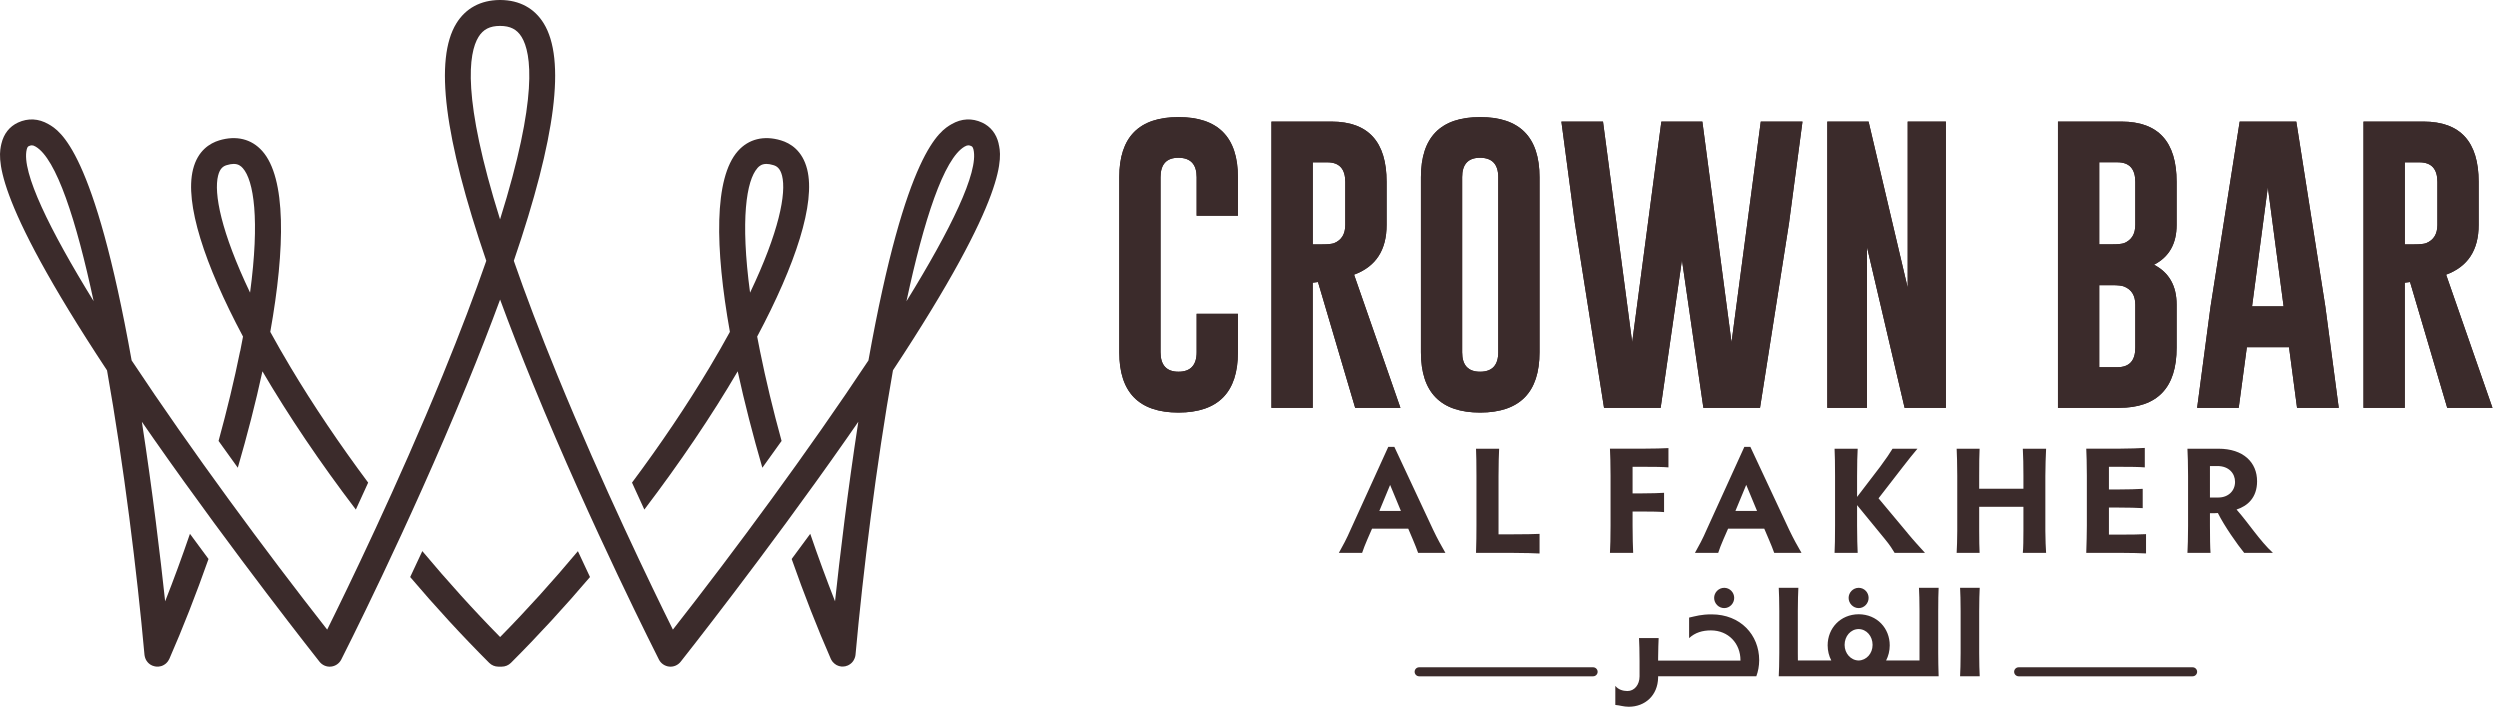 <?xml version="1.0" encoding="UTF-8"?> <svg xmlns="http://www.w3.org/2000/svg" width="150" height="43" viewBox="0 0 150 43" fill="none"><path d="M44.262 22.279C44.671 24.156 45.175 26.109 45.741 28.064C46.133 27.524 46.517 26.99 46.895 26.456C46.388 24.615 45.951 22.8 45.604 21.082C45.542 20.78 45.486 20.483 45.43 20.195C47.743 15.856 48.94 12.186 48.43 10.161C48.147 9.03 47.419 8.591 46.858 8.423C45.836 8.113 44.917 8.339 44.276 9.061C42.836 10.678 42.892 14.863 43.794 19.913C43.427 20.584 43.024 21.289 42.581 22.03C41.215 24.319 39.635 26.66 37.921 28.957C38.173 29.514 38.419 30.053 38.66 30.574C40.8 27.759 42.71 24.931 44.262 22.279ZM45.438 10.091C45.559 9.953 45.713 9.836 45.987 9.836C46.102 9.836 46.242 9.856 46.407 9.909C46.598 9.967 46.808 10.088 46.923 10.538C47.189 11.596 46.744 13.912 45.004 17.56C44.413 13.159 44.789 10.826 45.441 10.093M34.672 33.066C34.924 33.606 35.165 34.127 35.4 34.622C33.882 36.404 32.291 38.138 30.655 39.772C30.51 39.917 30.311 39.999 30.106 39.999H29.902C29.695 39.999 29.499 39.917 29.353 39.772C27.717 38.138 26.126 36.404 24.611 34.622C24.844 34.127 25.087 33.606 25.339 33.066C26.852 34.873 28.42 36.611 30.008 38.222C31.596 36.611 33.165 34.873 34.678 33.066M14.405 21.079C14.057 22.8 13.62 24.612 13.114 26.456C13.492 26.987 13.878 27.524 14.268 28.064C14.836 26.109 15.34 24.156 15.746 22.279C17.301 24.931 19.208 27.762 21.351 30.574C21.592 30.051 21.838 29.514 22.09 28.957C20.379 26.66 18.797 24.319 17.43 22.03C16.987 21.289 16.584 20.584 16.217 19.913C17.119 14.863 17.175 10.678 15.735 9.061C15.094 8.339 14.178 8.113 13.153 8.423C12.593 8.594 11.864 9.033 11.582 10.161C11.072 12.186 12.268 15.856 14.581 20.195C14.528 20.483 14.469 20.78 14.41 21.082M13.086 10.538C13.198 10.088 13.408 9.967 13.601 9.909C13.769 9.858 13.903 9.836 14.021 9.836C14.296 9.836 14.447 9.953 14.57 10.091C15.223 10.823 15.595 13.157 15.004 17.557C13.262 13.909 12.819 11.593 13.086 10.535M59.919 8.613C59.779 8.026 59.437 7.592 58.927 7.355C58.322 7.075 57.692 7.106 57.101 7.447C56.398 7.853 54.359 9.028 52.107 21.625C48.533 27.018 44.06 33.078 40.374 37.777C39.164 35.335 36.148 29.119 33.442 22.511C32.381 19.915 31.518 17.641 30.829 15.649C33.361 8.244 33.946 3.556 32.624 1.404C32.067 0.495 31.171 0.008 30.031 0H29.975C28.838 0.011 27.941 0.495 27.381 1.404C26.059 3.558 26.645 8.244 29.177 15.649C28.485 17.641 27.625 19.913 26.563 22.511C23.858 29.119 20.841 35.335 19.631 37.777C15.945 33.078 11.472 27.018 7.898 21.625C5.649 9.028 3.607 7.85 2.904 7.447C2.313 7.108 1.683 7.075 1.078 7.355C0.568 7.592 0.227 8.026 0.087 8.613C-0.095 9.386 -0.616 11.562 6.422 22.223C7.428 27.902 8.22 34.325 8.669 39.291C8.669 39.302 8.674 39.31 8.674 39.324C8.68 39.352 8.683 39.377 8.691 39.406C8.697 39.431 8.702 39.453 8.711 39.475C8.719 39.501 8.727 39.523 8.739 39.545C8.75 39.568 8.761 39.59 8.772 39.612C8.786 39.632 8.8 39.654 8.814 39.674C8.828 39.694 8.842 39.713 8.859 39.733C8.876 39.752 8.895 39.769 8.912 39.789C8.932 39.806 8.949 39.822 8.968 39.836C8.988 39.85 9.007 39.864 9.027 39.878C9.052 39.892 9.075 39.906 9.1 39.917C9.111 39.923 9.12 39.929 9.131 39.934C9.142 39.94 9.153 39.94 9.167 39.945C9.192 39.957 9.218 39.965 9.246 39.971C9.271 39.979 9.296 39.982 9.321 39.987C9.344 39.99 9.369 39.993 9.391 39.996C9.419 39.996 9.447 39.996 9.478 39.996C9.489 39.996 9.503 39.996 9.514 39.996C9.526 39.996 9.537 39.99 9.548 39.99C9.576 39.987 9.601 39.982 9.629 39.976C9.654 39.971 9.677 39.965 9.702 39.957C9.725 39.948 9.747 39.94 9.769 39.929C9.795 39.917 9.817 39.906 9.839 39.892C9.859 39.881 9.879 39.867 9.898 39.853C9.921 39.836 9.94 39.822 9.96 39.806C9.979 39.789 9.993 39.772 10.01 39.755C10.027 39.736 10.047 39.716 10.061 39.696C10.075 39.677 10.089 39.66 10.1 39.638C10.117 39.612 10.131 39.59 10.142 39.565C10.147 39.554 10.153 39.545 10.159 39.537C10.963 37.702 11.761 35.665 12.511 33.539C12.147 33.05 11.777 32.546 11.397 32.029C10.926 33.405 10.428 34.762 9.909 36.079C9.626 33.455 9.153 29.455 8.512 25.306C8.744 25.642 8.985 25.986 9.229 26.338C14.069 33.257 19.121 39.641 19.172 39.705C19.337 39.912 19.595 40.024 19.858 39.996C20.121 39.971 20.354 39.811 20.474 39.576C20.514 39.498 24.516 31.628 28.003 23.11C28.751 21.286 29.417 19.574 30.006 17.974C30.594 19.574 31.263 21.286 32.008 23.11C35.495 31.628 39.498 39.495 39.537 39.576C39.657 39.811 39.89 39.968 40.153 39.996C40.416 40.024 40.674 39.912 40.839 39.705C40.89 39.641 45.943 33.257 50.782 26.338C51.029 25.986 51.267 25.645 51.499 25.306C50.858 29.455 50.385 33.452 50.102 36.079C49.584 34.762 49.085 33.402 48.615 32.029C48.234 32.546 47.864 33.05 47.5 33.539C48.248 35.665 49.046 37.702 49.85 39.534C49.855 39.548 49.864 39.559 49.869 39.571C49.878 39.584 49.883 39.599 49.892 39.612C49.911 39.643 49.931 39.674 49.953 39.702C49.959 39.708 49.962 39.713 49.967 39.719C49.998 39.752 50.029 39.786 50.065 39.814C50.074 39.822 50.082 39.828 50.091 39.834C50.119 39.853 50.147 39.873 50.175 39.892C50.189 39.898 50.2 39.906 50.211 39.912C50.248 39.929 50.284 39.945 50.323 39.957C50.329 39.957 50.334 39.962 50.337 39.962C50.382 39.976 50.429 39.985 50.474 39.99C50.48 39.99 50.483 39.99 50.488 39.993C50.511 39.993 50.53 39.993 50.553 39.993C50.553 39.993 50.556 39.993 50.558 39.993C50.561 39.993 50.567 39.993 50.57 39.993C50.617 39.993 50.665 39.987 50.71 39.979C50.721 39.976 50.732 39.971 50.746 39.968C50.785 39.957 50.822 39.948 50.858 39.931C50.861 39.931 50.867 39.929 50.869 39.929C50.88 39.923 50.892 39.915 50.906 39.909C50.934 39.895 50.962 39.881 50.987 39.861C51.007 39.85 51.02 39.836 51.04 39.822C51.06 39.806 51.082 39.789 51.102 39.769C51.119 39.752 51.133 39.736 51.147 39.719C51.163 39.699 51.18 39.677 51.194 39.657C51.205 39.638 51.219 39.621 51.228 39.601C51.242 39.579 51.253 39.554 51.264 39.529C51.273 39.509 51.281 39.489 51.289 39.467C51.298 39.442 51.303 39.417 51.312 39.392C51.317 39.369 51.323 39.344 51.326 39.319C51.326 39.308 51.331 39.296 51.331 39.285C51.78 34.32 52.572 27.897 53.578 22.218C60.616 11.556 60.095 9.377 59.913 8.608M1.602 8.972C1.641 8.807 1.697 8.781 1.736 8.765C1.795 8.739 1.848 8.72 1.907 8.72C1.972 8.72 2.042 8.739 2.131 8.793C3.381 9.511 4.579 13.215 5.618 18.069C2.977 13.783 1.28 10.325 1.602 8.974M28.709 2.218C28.989 1.762 29.389 1.555 30.003 1.555C30.619 1.555 31.017 1.762 31.297 2.218C31.891 3.189 32.294 5.855 30.003 13.162C27.712 5.855 28.112 3.189 28.709 2.218ZM54.39 18.066C55.429 13.213 56.628 9.511 57.88 8.793C57.969 8.742 58.039 8.72 58.104 8.72C58.163 8.72 58.216 8.737 58.275 8.765C58.314 8.781 58.37 8.809 58.409 8.972C58.731 10.323 57.037 13.78 54.393 18.066" fill="#3B2B2B"></path><path d="M74.276 21.138C74.276 23.544 73.088 24.748 70.711 24.754C68.34 24.754 67.156 23.548 67.156 21.138V10.631C67.156 8.225 68.34 7.025 70.711 7.025C73.082 7.025 74.276 8.228 74.276 10.631V12.944H71.798V10.631C71.798 9.862 71.441 9.473 70.721 9.466H70.701C69.99 9.466 69.633 9.856 69.633 10.631V21.138C69.633 21.913 69.994 22.303 70.711 22.303C71.428 22.303 71.798 21.913 71.798 21.138V18.828H74.276V21.138Z" fill="#3B2B2B"></path><path d="M76.29 7.295H79.896C82.097 7.301 83.197 8.505 83.197 10.911V13.494C83.197 15.006 82.547 16 81.244 16.48L84.027 24.474H81.311L79.079 16.921L78.764 16.962V24.474H76.286V7.298L76.29 7.295ZM78.767 9.74V14.662H79.336C79.68 14.662 79.915 14.636 80.044 14.591C80.494 14.408 80.716 14.044 80.716 13.498V10.914C80.716 10.132 80.359 9.74 79.642 9.74H78.767Z" fill="#3B2B2B"></path><path d="M92.372 21.138C92.372 23.544 91.185 24.748 88.811 24.754C86.443 24.754 85.256 23.548 85.256 21.138V10.631C85.256 8.228 86.439 7.025 88.811 7.025C91.181 7.025 92.372 8.228 92.372 10.631V21.138ZM89.895 10.631C89.895 9.862 89.534 9.473 88.817 9.466H88.798C88.087 9.466 87.73 9.856 87.73 10.631V21.138C87.73 21.913 88.087 22.303 88.807 22.303C89.528 22.303 89.895 21.913 89.895 21.138V10.631Z" fill="#3B2B2B"></path><path d="M103.892 20.533L105.646 7.298H108.149L107.341 13.391L105.601 24.474H102.203L100.917 15.605L99.639 24.474H96.242L94.489 13.372L93.684 7.298H96.181L97.931 20.533L99.681 7.298H102.142L103.892 20.533Z" fill="#3B2B2B"></path><path d="M109.638 7.295H112.115L114.461 17.258V7.295H116.754V24.474H114.277L112.019 14.826V24.474H109.638V7.295Z" fill="#3B2B2B"></path><path d="M123.478 7.295H127.297C129.497 7.301 130.598 8.504 130.598 10.911V13.494C130.598 14.62 130.147 15.418 129.24 15.884C130.144 16.354 130.598 17.149 130.598 18.275V20.865C130.598 23.265 129.446 24.468 127.139 24.471H123.478V7.292V7.295ZM125.955 9.74V14.659H126.734C127.078 14.659 127.313 14.636 127.445 14.588C127.895 14.408 128.117 14.041 128.117 13.494V10.911C128.117 10.129 127.76 9.737 127.043 9.737H125.955V9.74ZM125.955 17.11V22.032H127.043C127.76 22.032 128.117 21.643 128.117 20.868V18.278C128.117 17.731 127.892 17.368 127.445 17.191C127.316 17.139 127.078 17.11 126.734 17.11H125.955Z" fill="#3B2B2B"></path><path d="M139.519 18.381L140.326 24.474H137.823L137.341 20.832H134.812L134.323 24.474H131.827L132.631 18.407L134.381 7.295H137.778L139.519 18.381ZM137.016 18.381L136.07 11.236L135.124 18.381H137.016Z" fill="#3B2B2B"></path><path d="M141.813 7.295H145.419C147.619 7.301 148.72 8.505 148.72 10.911V13.494C148.72 15.006 148.07 16 146.767 16.48L149.55 24.474H146.834L144.602 16.921L144.287 16.962V24.474H141.809V7.298L141.813 7.295ZM144.29 9.74V14.662H144.859C145.203 14.662 145.438 14.636 145.567 14.591C146.017 14.408 146.243 14.044 146.243 13.498V10.914C146.243 10.132 145.885 9.74 145.165 9.74H144.29Z" fill="#3B2B2B"></path><path d="M74.276 21.138C74.276 23.544 73.088 24.748 70.711 24.754C68.34 24.754 67.156 23.548 67.156 21.138V10.631C67.156 8.225 68.34 7.025 70.711 7.025C73.082 7.025 74.276 8.228 74.276 10.631V12.944H71.798V10.631C71.798 9.862 71.441 9.473 70.721 9.466H70.701C69.99 9.466 69.633 9.856 69.633 10.631V21.138C69.633 21.913 69.994 22.303 70.711 22.303C71.428 22.303 71.798 21.913 71.798 21.138V18.828H74.276V21.138Z" fill="#3B2B2B"></path><path d="M76.29 7.295H79.896C82.097 7.301 83.197 8.505 83.197 10.911V13.494C83.197 15.006 82.547 16 81.244 16.48L84.027 24.474H81.311L79.079 16.921L78.764 16.962V24.474H76.286V7.298L76.29 7.295ZM78.767 9.74V14.662H79.336C79.68 14.662 79.915 14.636 80.044 14.591C80.494 14.408 80.716 14.044 80.716 13.498V10.914C80.716 10.132 80.359 9.74 79.642 9.74H78.767Z" fill="#3B2B2B"></path><path d="M92.372 21.138C92.372 23.544 91.185 24.748 88.811 24.754C86.443 24.754 85.256 23.548 85.256 21.138V10.631C85.256 8.228 86.439 7.025 88.811 7.025C91.181 7.025 92.372 8.228 92.372 10.631V21.138ZM89.895 10.631C89.895 9.862 89.534 9.473 88.817 9.466H88.798C88.087 9.466 87.73 9.856 87.73 10.631V21.138C87.73 21.913 88.087 22.303 88.807 22.303C89.528 22.303 89.895 21.913 89.895 21.138V10.631Z" fill="#3B2B2B"></path><path d="M103.892 20.533L105.646 7.298H108.149L107.341 13.391L105.601 24.474H102.203L100.917 15.605L99.639 24.474H96.242L94.489 13.372L93.684 7.298H96.181L97.931 20.533L99.681 7.298H102.142L103.892 20.533Z" fill="#3B2B2B"></path><path d="M109.638 7.295H112.115L114.461 17.258V7.295H116.754V24.474H114.277L112.019 14.826V24.474H109.638V7.295Z" fill="#3B2B2B"></path><path d="M123.478 7.295H127.297C129.497 7.301 130.598 8.504 130.598 10.911V13.494C130.598 14.62 130.147 15.418 129.24 15.884C130.144 16.354 130.598 17.149 130.598 18.275V20.865C130.598 23.265 129.446 24.468 127.139 24.471H123.478V7.292V7.295ZM125.955 9.74V14.659H126.734C127.078 14.659 127.313 14.636 127.445 14.588C127.895 14.408 128.117 14.041 128.117 13.494V10.911C128.117 10.129 127.76 9.737 127.043 9.737H125.955V9.74ZM125.955 17.11V22.032H127.043C127.76 22.032 128.117 21.643 128.117 20.868V18.278C128.117 17.731 127.892 17.368 127.445 17.191C127.316 17.139 127.078 17.11 126.734 17.11H125.955Z" fill="#3B2B2B"></path><path d="M139.519 18.381L140.326 24.474H137.823L137.341 20.832H134.812L134.323 24.474H131.827L132.631 18.407L134.381 7.295H137.778L139.519 18.381ZM137.016 18.381L136.07 11.236L135.124 18.381H137.016Z" fill="#3B2B2B"></path><path d="M141.813 7.295H145.419C147.619 7.301 148.72 8.505 148.72 10.911V13.494C148.72 15.006 148.07 16 146.767 16.48L149.55 24.474H146.834L144.602 16.921L144.287 16.962V24.474H141.809V7.298L141.813 7.295ZM144.29 9.74V14.662H144.859C145.203 14.662 145.438 14.636 145.567 14.591C146.017 14.408 146.243 14.044 146.243 13.498V10.914C146.243 10.132 145.885 9.74 145.165 9.74H144.29Z" fill="#3B2B2B"></path><path d="M83.407 29.095L82.761 30.655H84.054L83.407 29.095ZM85.087 33.171C85.013 32.952 84.894 32.669 84.778 32.386L84.495 31.72H82.323L82.04 32.367C81.902 32.685 81.812 32.923 81.728 33.171H80.332C80.56 32.769 80.805 32.312 81.033 31.784L83.295 26.814H83.662L85.987 31.784C86.232 32.306 86.509 32.798 86.724 33.171H85.084H85.087ZM89.909 32.058H90.823C91.453 32.058 92.1 32.048 92.374 32.032V33.21C92.1 33.194 91.453 33.174 90.823 33.174H88.561C88.581 32.672 88.587 31.952 88.587 31.54V28.558C88.587 27.927 88.577 27.197 88.561 26.923H89.948C89.932 27.197 89.912 27.927 89.912 28.558V32.061L89.909 32.058ZM96.597 33.171C96.617 32.888 96.633 32.158 96.633 31.537V28.554C96.633 27.924 96.614 27.194 96.597 26.92H98.576C99.197 26.92 99.828 26.901 100.107 26.885V28.043C99.824 28.014 99.197 28.008 98.576 28.008H97.955V29.603H98.486C99.088 29.603 99.57 29.584 99.844 29.568V30.726C99.57 30.7 99.088 30.691 98.486 30.691H97.955V31.537C97.955 32.158 97.975 32.888 97.99 33.171H96.594H96.597ZM104.772 29.095L104.126 30.655H105.422L104.775 29.095H104.772ZM106.452 33.171C106.378 32.952 106.259 32.669 106.14 32.386L105.856 31.72H103.685L103.402 32.367C103.263 32.685 103.173 32.923 103.093 33.171H101.697C101.925 32.769 102.173 32.312 102.398 31.784L104.66 26.814H105.023L107.349 31.784C107.597 32.306 107.87 32.798 108.089 33.171H106.448H106.452ZM114.453 31.987C114.845 32.46 115.154 32.791 115.501 33.174H113.677C113.568 32.991 113.404 32.717 113.085 32.334L111.425 30.308V31.54C111.425 32.187 111.445 32.891 111.461 33.174H110.074C110.093 32.891 110.103 32.19 110.103 31.54V28.558C110.103 27.911 110.093 27.197 110.074 26.923H111.461C111.441 27.197 111.425 27.908 111.425 28.558V29.816L112.812 28.001C113.204 27.464 113.368 27.226 113.552 26.923H115.048C114.749 27.28 114.555 27.515 114.153 28.037L112.712 29.899L114.456 31.987H114.453ZM117.399 33.171C117.415 32.914 117.435 32.331 117.435 31.849V28.558C117.435 27.911 117.415 27.171 117.399 26.923H118.776C118.757 27.171 118.751 27.908 118.751 28.558V29.323H121.405V28.558C121.405 28.037 121.395 27.309 121.369 26.923H122.766C122.746 27.326 122.721 28.056 122.721 28.558V31.858C122.721 32.335 122.749 32.917 122.766 33.171H121.369C121.398 32.914 121.405 32.331 121.405 31.849V30.407H118.751V31.858C118.751 32.335 118.76 32.917 118.776 33.171H117.399ZM126.536 32.077H127.202C127.829 32.077 128.489 32.068 128.762 32.048V33.206C128.489 33.19 127.833 33.171 127.202 33.171H125.175C125.194 32.669 125.211 31.948 125.211 31.537V28.545C125.211 27.914 125.191 27.194 125.175 26.92H127.128C127.749 26.92 128.405 26.891 128.688 26.875V28.043C128.405 28.014 127.749 28.008 127.128 28.008H126.536V29.368H127.057C127.678 29.368 128.28 29.349 128.563 29.33V30.488C128.28 30.469 127.678 30.453 127.057 30.453H126.536V32.077ZM132.597 29.851H133.099C133.691 29.851 134.103 29.458 134.103 28.912C134.103 28.419 133.746 27.962 133.044 27.962H132.597V29.851ZM132.597 31.559C132.597 32.18 132.607 32.891 132.632 33.174H131.246C131.265 32.891 131.284 32.18 131.284 31.559V28.558C131.284 27.937 131.265 27.197 131.246 26.923H133.109C134.605 26.923 135.425 27.744 135.425 28.876C135.425 29.861 134.849 30.363 134.193 30.572C134.904 31.373 135.589 32.45 136.374 33.171H134.65C134.247 32.679 133.456 31.556 133.073 30.781C133.009 30.79 132.954 30.79 132.899 30.79H132.597V31.556V31.559Z" fill="#3B2B2B"></path><path d="M95.587 40.037C95.735 40.037 95.858 40.159 95.858 40.307C95.858 40.455 95.739 40.578 95.587 40.578H85.148C85 40.578 84.878 40.455 84.878 40.307C84.878 40.159 84.997 40.037 85.148 40.037H95.587ZM131.558 40.037C131.706 40.037 131.828 40.159 131.828 40.307C131.828 40.455 131.706 40.578 131.558 40.578H121.118C120.97 40.578 120.848 40.455 120.848 40.307C120.848 40.159 120.97 40.037 121.118 40.037H131.558ZM110.917 35.874C110.917 35.549 111.187 35.269 111.522 35.269C111.856 35.269 112.117 35.546 112.117 35.874C112.117 36.202 111.853 36.486 111.522 36.486C111.19 36.486 110.917 36.206 110.917 35.874ZM102.848 35.874C102.848 35.549 103.119 35.269 103.453 35.269C103.788 35.269 104.052 35.546 104.052 35.874C104.052 36.202 103.788 36.486 103.453 36.486C103.119 36.486 102.848 36.206 102.848 35.874ZM118.751 39.188C118.751 39.715 118.767 40.333 118.783 40.575H117.605C117.621 40.333 117.637 39.715 117.637 39.188V36.656C117.637 36.128 117.621 35.501 117.605 35.269H118.783C118.767 35.501 118.751 36.128 118.751 36.656V39.188ZM116.315 35.269H115.138C115.154 35.501 115.17 36.122 115.17 36.656V39.629H113.166C113.304 39.362 113.384 39.053 113.384 38.721C113.384 37.695 112.625 36.862 111.522 36.855C110.421 36.862 109.659 37.695 109.659 38.721C109.659 39.05 109.739 39.362 109.878 39.629H107.874C107.874 39.481 107.87 39.329 107.87 39.188V36.656C107.87 36.128 107.886 35.501 107.902 35.269H106.725C106.741 35.501 106.757 36.128 106.757 36.656V39.188C106.757 39.715 106.741 40.333 106.725 40.575H116.318C116.302 40.15 116.293 39.538 116.293 39.188V36.656C116.293 36.122 116.302 35.501 116.318 35.269M111.518 39.629H111.515C111.049 39.619 110.676 39.207 110.676 38.693C110.676 38.178 111.033 37.75 111.515 37.743C111.998 37.75 112.355 38.171 112.355 38.693C112.355 39.214 111.982 39.619 111.518 39.629ZM105.551 39.629C105.548 39.96 105.49 40.279 105.38 40.575H99.487V40.661C99.464 41.726 98.705 42.405 97.724 42.405C97.421 42.405 97.202 42.321 96.919 42.296V41.15C97.09 41.376 97.382 41.462 97.646 41.462C98.064 41.462 98.373 41.089 98.373 40.578V39.67C98.373 39.143 98.357 38.516 98.341 38.284H99.519C99.506 38.49 99.493 39.005 99.487 39.487V39.635H104.428C104.428 39.635 104.428 39.622 104.428 39.612C104.428 38.612 103.707 37.824 102.655 37.824C102.153 37.824 101.713 37.949 101.346 38.287V37.055C101.771 36.962 102.067 36.862 102.7 36.862C104.428 36.862 105.551 38.094 105.551 39.612C105.551 39.619 105.551 39.629 105.551 39.635" fill="#3B2B2B"></path></svg> 